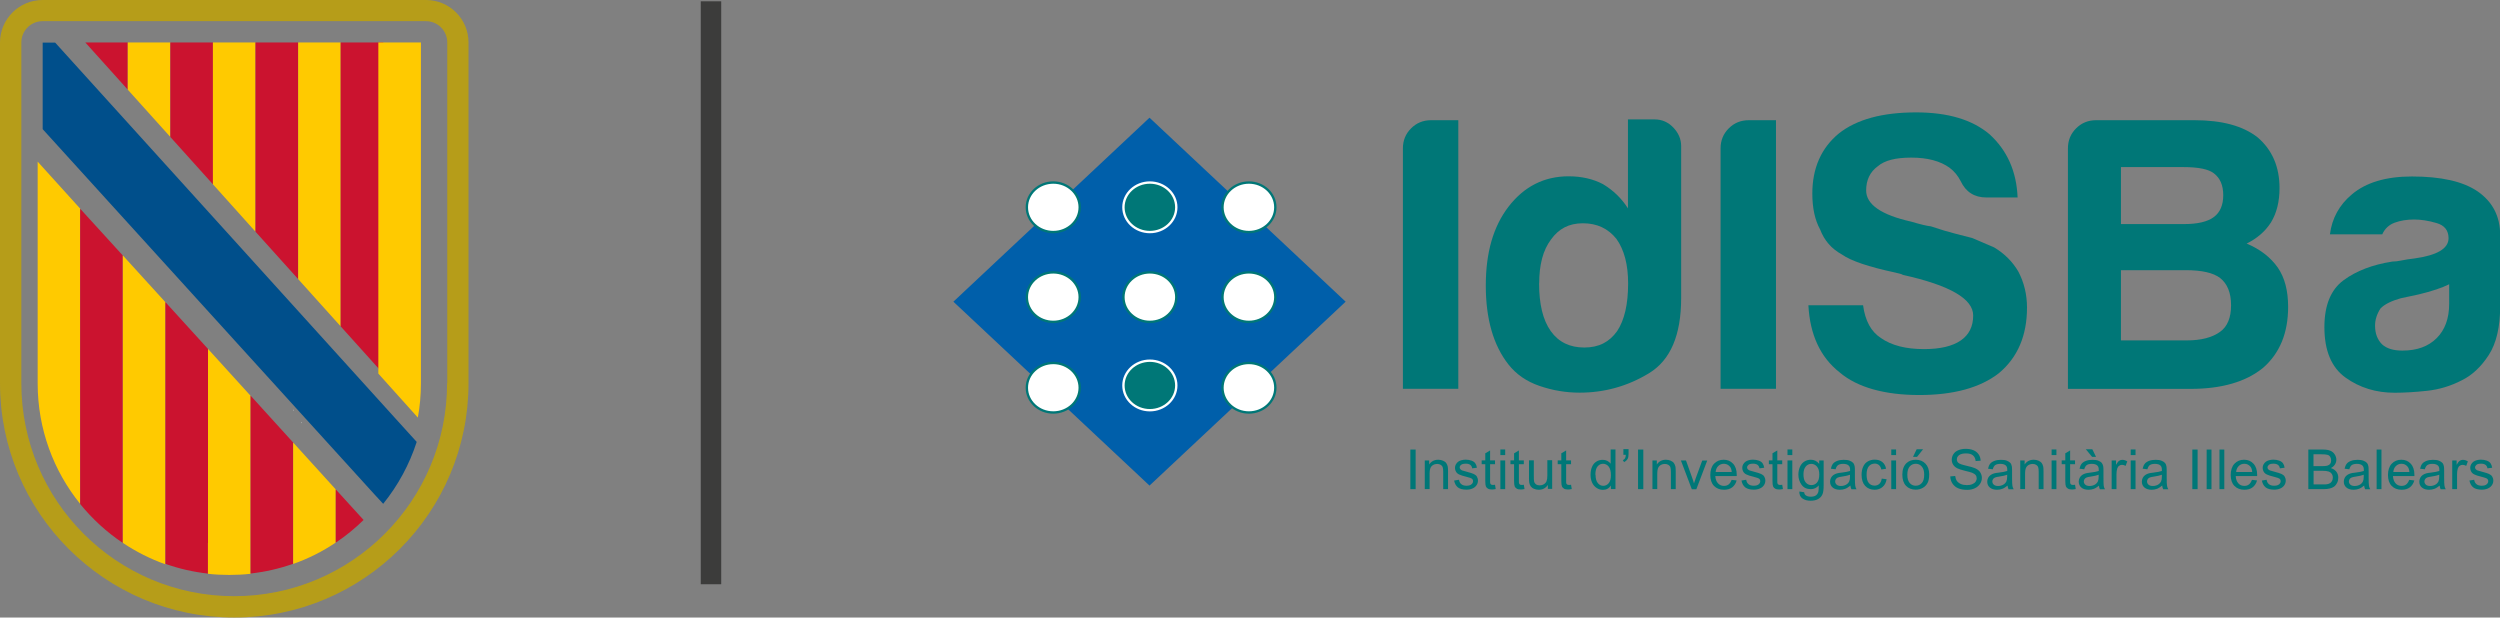 <?xml version="1.0" encoding="UTF-8"?>
<svg id="Capa_2" data-name="Capa 2" xmlns="http://www.w3.org/2000/svg" viewBox="0 0 284.73 70.33">
  <rect x="0" y="0" width="284.73" height="70.33" fill="#808080" stroke="none"/>
  <defs>
    <style>
      .cls-1 {
        fill: #3c3c3b;
      }

      .cls-2 {
        fill: #cb132f;
      }

      .cls-3 {
        stroke: #fff;
      }

      .cls-3, .cls-4 {
        fill-rule: evenodd;
      }

      .cls-3, .cls-4, .cls-5 {
        stroke-width: .27px;
      }

      .cls-3, .cls-6 {
        fill: #077;
      }

      .cls-4 {
        stroke: #077;
      }

      .cls-4, .cls-7 {
        fill: #fff;
      }

      .cls-8 {
        fill: #b69d19;
      }

      .cls-5 {
        fill: #005faa;
        stroke: #005faa;
      }

      .cls-9 {
        fill: #004f8b;
      }

      .cls-10 {
        fill: #ffca00;
      }
    </style>
  </defs>
  <g id="Capa_1-2" data-name="Capa 1">
    <g>
      <polygon class="cls-7" points="34.33 48.2 34.39 48.15 34.33 48.08 34.33 48.2"/>
      <rect class="cls-1" x="79.81" y=".15" width="2.33" height="66.39"/>
      <g>
        <path class="cls-8" d="M50.92,43.65c0,13.4-10.86,24.25-24.25,24.25S2.43,57.05,2.43,43.65V4.84c0-1.34,1.08-2.43,2.43-2.43h43.65c1.34,0,2.43,1.08,2.43,2.43v38.81h0ZM48.51,0H4.85C2.18,0,0,2.17,0,4.85v38.8c0,14.73,11.95,26.68,26.68,26.68s26.68-11.95,26.68-26.68V4.84c0-2.68-2.17-4.84-4.84-4.84"/>
        <polygon class="cls-2" points="14.55 4.84 9.72 4.84 14.55 10.21 14.55 4.84"/>
        <polygon class="cls-10" points="14.55 9.7 14.55 4.84 19.4 4.84 19.4 15.6 14.55 10.21 14.55 9.7"/>
        <polygon class="cls-2" points="19.4 4.84 24.25 4.84 24.25 20.99 19.4 15.6 19.4 4.84"/>
        <polygon class="cls-10" points="24.25 4.84 29.1 4.84 29.1 26.39 24.25 20.99 24.25 4.84"/>
        <polygon class="cls-2" points="29.1 4.84 33.96 4.84 33.96 31.79 29.1 26.39 29.1 4.84"/>
        <polygon class="cls-10" points="33.96 30.31 33.96 4.84 38.8 4.84 38.8 33.95 38.8 37.17 33.96 31.79 33.96 30.31"/>
        <polygon class="cls-2" points="38.8 4.84 43.65 4.84 43.65 42.56 38.8 37.17 38.8 4.84"/>
        <path class="cls-10" d="M43.09,42.56V4.84h4.85v38.81c0,1.33-.12,2.64-.35,3.91l-4.5-5.01Z"/>
        <path class="cls-10" d="M4.29,43.68c0,5.19,1.82,9.98,4.85,13.72V23.77l-4.85-5.36v25.27Z"/>
        <path class="cls-2" d="M9.13,23.77v33.63c1.39,1.71,3.02,3.21,4.85,4.43V29.09l-4.85-5.32Z"/>
        <path class="cls-10" d="M13.99,29.09v32.74c1.5,1,3.13,1.83,4.85,2.44v-29.85l-4.85-5.33Z"/>
        <path class="cls-2" d="M18.84,64.22c1.55.55,3.17.92,4.85,1.11v-25.59l-4.85-5.33v29.81Z"/>
        <path class="cls-10" d="M23.68,61.84v3.51c.8.09,1.6.13,2.43.13s1.63-.04,2.43-.13v-20.27l-4.85-5.34v22.1Z"/>
        <path class="cls-2" d="M33.39,50.4l-4.85-5.34v20.26c1.68-.19,3.3-.56,4.85-1.11v-13.82Z"/>
        <polygon class="cls-7" points="33.39 46.77 33.45 46.72 33.39 46.65 33.39 46.77"/>
        <path class="cls-10" d="M33.39,64.23c1.73-.61,3.36-1.43,4.85-2.44v-6.05l-4.85-5.34v13.83Z"/>
        <path class="cls-2" d="M38.24,55.74v6.06c1.14-.76,2.19-1.62,3.17-2.58l-3.17-3.48Z"/>
        <path class="cls-9" d="M43.65,57.37c1.67-2.07,2.97-4.45,3.81-7.04l-2.56-2.82L6.28,4.85h-1.42v9.86l37.81,41.62.97,1.05h.02Z"/>
      </g>
      <g>
        <g>
          <polygon class="cls-5" points="130.92 55.12 108.78 34.36 130.92 13.59 153.06 34.36 130.92 55.12"/>
          <path class="cls-4" d="M116.95,23.61c0-1.56,1.35-2.82,3.01-2.82s3.01,1.26,3.01,2.82-1.35,2.82-3.01,2.82-3.01-1.26-3.01-2.82Z"/>
          <path class="cls-4" d="M116.95,33.84c0-1.56,1.35-2.82,3.01-2.82s3.01,1.26,3.01,2.82-1.35,2.82-3.01,2.82-3.01-1.26-3.01-2.82Z"/>
          <path class="cls-4" d="M116.95,44.16c0-1.56,1.35-2.82,3.01-2.82s3.01,1.26,3.01,2.82-1.35,2.82-3.01,2.82-3.01-1.26-3.01-2.82Z"/>
          <path class="cls-3" d="M127.95,23.61c0-1.56,1.35-2.82,3.01-2.82s3.01,1.26,3.01,2.82-1.35,2.82-3.01,2.82-3.01-1.26-3.01-2.82Z"/>
          <path class="cls-4" d="M127.95,33.84c0-1.56,1.35-2.82,3.01-2.82s3.01,1.26,3.01,2.82-1.35,2.82-3.01,2.82-3.01-1.26-3.01-2.82Z"/>
          <path class="cls-3" d="M127.95,43.9c0-1.56,1.35-2.82,3.01-2.82s3.01,1.26,3.01,2.82-1.35,2.82-3.01,2.82-3.01-1.26-3.01-2.82Z"/>
          <path class="cls-4" d="M139.23,23.61c0-1.56,1.35-2.82,3.01-2.82s3.01,1.26,3.01,2.82-1.35,2.82-3.01,2.82-3.01-1.26-3.01-2.82Z"/>
          <path class="cls-4" d="M139.23,33.84c0-1.56,1.35-2.82,3.01-2.82s3.01,1.26,3.01,2.82-1.35,2.82-3.01,2.82-3.01-1.26-3.01-2.82Z"/>
          <path class="cls-4" d="M139.23,44.16c0-1.56,1.35-2.82,3.01-2.82s3.01,1.26,3.01,2.82-1.35,2.82-3.01,2.82-3.01-1.26-3.01-2.82Z"/>
        </g>
        <g>
          <path class="cls-6" d="M159.78,44.28v-27.39c0-.89.31-1.65.93-2.27s1.38-.93,2.27-.93h3.11v30.59h-6.31Z"/>
          <path class="cls-6" d="M185.43,13.6h3.02c.83,0,1.54.31,2.13.93.59.62.89,1.32.89,2.09v17.34c0,4.21-1.22,7.06-3.65,8.54-2.43,1.48-5.07,2.22-7.92,2.22-1.54,0-3.05-.25-4.54-.76-1.48-.5-2.67-1.32-3.56-2.45-1.72-2.19-2.58-5.19-2.58-8.98s.86-6.73,2.58-8.98c1.78-2.31,4.06-3.47,6.85-3.47,1.48,0,2.79.3,3.91.89,1.19.71,2.13,1.63,2.85,2.76v-10.14ZM175.29,32.28c0,2.37.44,4.18,1.33,5.43s2.16,1.87,3.82,1.87,2.85-.62,3.74-1.87c.83-1.25,1.25-3.05,1.25-5.43,0-2.13-.44-3.82-1.33-5.07-.95-1.19-2.22-1.78-3.82-1.78s-2.76.62-3.65,1.87c-.89,1.19-1.33,2.85-1.33,4.98Z"/>
          <path class="cls-6" d="M195.96,44.28v-27.39c0-.89.31-1.65.93-2.27s1.38-.93,2.27-.93h3.11v30.59h-6.31Z"/>
          <path class="cls-6" d="M205.96,34.77h6.23c.24,1.78.92,3.02,2.05,3.74,1.19.83,2.82,1.25,4.89,1.25,1.84,0,3.23-.33,4.18-.98.95-.65,1.42-1.6,1.42-2.85,0-1.9-2.67-3.44-8-4.62l-.18-.09-.71-.18c-3.02-.65-5.04-1.33-6.05-2.05-1.19-.65-2.02-1.6-2.49-2.85-.59-1.07-.89-2.43-.89-4.09,0-2.9,1.01-5.19,3.02-6.85,2.02-1.6,4.95-2.4,8.8-2.4,3.62,0,6.4.83,8.36,2.49,2.02,1.84,3.08,4.24,3.2,7.2h-3.56c-1.36,0-2.34-.62-2.93-1.87-.3-.59-.71-1.1-1.25-1.51-1.07-.77-2.52-1.16-4.36-1.16s-3.05.33-3.82.98c-.89.65-1.33,1.57-1.33,2.76,0,1.6,1.72,2.79,5.16,3.56,1.01.3,1.75.48,2.22.53,1.07.36,2,.64,2.8.84.8.21,1.44.37,1.91.49.83.36,1.66.71,2.49,1.07,1.19.71,2.1,1.63,2.76,2.76.65,1.25.98,2.61.98,4.09,0,3.2-1.07,5.69-3.2,7.47-2.13,1.66-5.16,2.49-9.07,2.49s-7.06-.86-9.07-2.58c-2.19-1.72-3.38-4.27-3.56-7.65Z"/>
          <path class="cls-6" d="M235.52,44.28v-27.39c0-.89.31-1.65.93-2.27s1.38-.93,2.27-.93h11.21c3.14,0,5.54.65,7.2,1.96,1.66,1.42,2.49,3.35,2.49,5.78,0,1.54-.33,2.85-.98,3.91-.65,1.01-1.57,1.81-2.76,2.4,1.54.65,2.73,1.57,3.56,2.76.77,1.13,1.16,2.61,1.16,4.45,0,2.97-.95,5.28-2.85,6.94-1.96,1.6-4.71,2.4-8.27,2.4h-13.96ZM241.56,25.52h7.2c1.54,0,2.67-.27,3.38-.8s1.07-1.36,1.07-2.49-.36-1.96-1.07-2.49c-.59-.47-1.75-.71-3.47-.71h-7.11v6.49ZM241.56,38.77h7.47c1.66,0,2.93-.33,3.82-.98.83-.59,1.25-1.6,1.25-3.02s-.42-2.46-1.25-3.11c-.77-.59-2.08-.89-3.91-.89h-7.38v8Z"/>
          <path class="cls-6" d="M280.38,43.31c-1.25.65-2.57,1.05-3.96,1.2-1.39.15-2.62.22-3.69.22-2.13,0-4-.58-5.6-1.73s-2.4-3.07-2.4-5.74c0-2.49.73-4.27,2.18-5.34,1.45-1.07,3.3-1.78,5.56-2.13.3,0,.65-.04,1.07-.13.41-.09.89-.16,1.42-.22,2.61-.36,3.91-1.13,3.91-2.31,0-.89-.46-1.47-1.38-1.73-.92-.27-1.76-.4-2.53-.4-.83,0-1.57.12-2.22.36-.65.24-1.13.68-1.42,1.33h-5.96c.24-1.84,1.07-3.35,2.49-4.54,1.6-1.36,3.88-2.05,6.85-2.05,3.32,0,5.81.56,7.47,1.69,1.72,1.19,2.58,2.85,2.58,4.98v8.09c0,2.37-.43,4.22-1.29,5.56-.86,1.33-1.88,2.3-3.07,2.89ZM278.95,32.37c-.83.42-1.99.8-3.47,1.16l-2.05.44c-1.07.3-1.84.68-2.31,1.16-.42.65-.62,1.3-.62,1.96,0,.89.27,1.6.8,2.13.53.48,1.3.71,2.31.71,1.66,0,2.96-.47,3.91-1.42s1.42-2.25,1.42-3.91v-2.22Z"/>
        </g>
        <g>
          <path class="cls-6" d="M160.63,55.71v-4.51h.6v4.51h-.6Z"/>
          <path class="cls-6" d="M162.27,55.71v-3.27h.5v.46c.24-.36.59-.54,1.04-.54.2,0,.38.04.54.11.16.07.29.16.37.28s.14.25.17.41c.02.1.03.28.03.54v2.01h-.55v-1.99c0-.23-.02-.39-.06-.51s-.12-.2-.23-.27c-.11-.07-.24-.1-.39-.1-.24,0-.44.07-.61.22-.17.15-.26.43-.26.85v1.79h-.55Z"/>
          <path class="cls-6" d="M165.62,54.73l.55-.09c.03.22.12.39.26.5.14.12.34.18.59.18s.44-.05.57-.16.18-.23.18-.36c0-.13-.05-.22-.16-.3-.08-.05-.26-.11-.57-.19-.41-.1-.69-.19-.85-.27-.16-.07-.28-.18-.36-.31-.08-.13-.12-.28-.12-.44,0-.15.03-.28.1-.4.07-.12.16-.23.27-.31.09-.06.2-.12.35-.16.15-.04.31-.07.48-.07.26,0,.48.04.68.11.19.07.34.17.43.3s.16.3.19.51l-.54.07c-.02-.17-.1-.3-.21-.39-.12-.09-.28-.14-.5-.14-.25,0-.44.04-.55.13s-.16.18-.16.3c0,.07.02.14.07.19.05.06.12.11.21.15.06.02.22.07.49.14.39.1.66.19.82.26.15.07.28.16.36.29s.13.29.13.47-.05.36-.16.52c-.11.16-.26.29-.47.38s-.43.13-.69.13c-.42,0-.75-.09-.97-.26-.22-.18-.36-.44-.43-.79Z"/>
          <path class="cls-6" d="M170.27,55.21l.08.49c-.16.03-.3.05-.42.05-.2,0-.36-.03-.47-.1s-.19-.15-.23-.25-.07-.32-.07-.65v-1.88h-.41v-.43h.41v-.81l.55-.33v1.14h.56v.43h-.56v1.91c0,.16,0,.26.03.3.02.05.05.08.1.11.04.03.11.04.19.04.06,0,.14,0,.24-.02Z"/>
          <path class="cls-6" d="M170.88,51.83v-.64h.55v.64h-.55ZM170.88,55.71v-3.27h.55v3.27h-.55Z"/>
          <path class="cls-6" d="M173.55,55.21l.08.49c-.16.03-.3.05-.42.05-.2,0-.36-.03-.47-.1s-.19-.15-.23-.25-.07-.32-.07-.65v-1.88h-.41v-.43h.41v-.81l.55-.33v1.14h.56v.43h-.56v1.91c0,.16,0,.26.03.3.02.05.05.08.1.11.04.03.11.04.19.04.06,0,.14,0,.24-.02Z"/>
          <path class="cls-6" d="M176.29,55.71v-.48c-.25.37-.6.55-1.04.55-.19,0-.37-.04-.54-.11-.17-.07-.29-.17-.37-.28-.08-.11-.14-.25-.17-.41-.02-.11-.03-.28-.03-.52v-2.03h.55v1.81c0,.29.01.48.03.58.03.15.11.26.22.34s.25.12.42.12.32-.04.47-.13.25-.2.31-.35c.06-.15.09-.36.09-.64v-1.75h.55v3.27h-.5Z"/>
          <path class="cls-6" d="M178.93,55.21l.08.49c-.16.03-.3.05-.42.05-.2,0-.36-.03-.47-.1s-.19-.15-.23-.25-.07-.32-.07-.65v-1.88h-.41v-.43h.41v-.81l.55-.33v1.14h.56v.43h-.56v1.91c0,.16,0,.26.03.3.02.05.05.08.1.11.04.03.11.04.19.04.06,0,.14,0,.24-.02Z"/>
          <path class="cls-6" d="M183.47,55.71v-.41c-.21.32-.51.49-.91.49-.26,0-.5-.07-.72-.22-.22-.14-.39-.34-.51-.6-.12-.26-.18-.55-.18-.89s.05-.62.16-.89.27-.47.49-.61.46-.21.73-.21c.2,0,.37.04.53.12s.28.19.38.32v-1.62h.55v4.51h-.51ZM181.72,54.08c0,.42.09.73.26.94s.38.31.62.31.45-.1.62-.3c.17-.2.25-.5.25-.91,0-.45-.09-.78-.26-.99s-.39-.31-.64-.31-.45.1-.62.3c-.17.2-.25.52-.25.95Z"/>
          <path class="cls-6" d="M184.89,51.79v-.64h.59v.51c0,.28-.03.47-.1.59-.09.17-.23.29-.41.38l-.14-.22c.11-.05.19-.12.25-.21.05-.1.08-.23.09-.4h-.29Z"/>
          <path class="cls-6" d="M186.56,55.71v-4.51h.6v4.51h-.6Z"/>
          <path class="cls-6" d="M188.2,55.71v-3.27h.5v.46c.24-.36.59-.54,1.04-.54.2,0,.38.04.54.11.16.07.29.16.37.28s.14.25.17.41c.02.1.03.28.03.54v2.01h-.55v-1.99c0-.23-.02-.39-.06-.51s-.12-.2-.23-.27c-.11-.07-.24-.1-.39-.1-.24,0-.44.07-.61.22-.17.15-.26.43-.26.85v1.79h-.55Z"/>
          <path class="cls-6" d="M192.68,55.71l-1.24-3.27h.58l.7,1.96c.08.21.15.43.21.66.05-.17.12-.38.21-.62l.73-1.99h.57l-1.24,3.27h-.52Z"/>
          <path class="cls-6" d="M197.22,54.65l.57.07c-.09.33-.26.59-.5.78s-.56.28-.94.28c-.48,0-.86-.15-1.14-.44-.28-.29-.42-.71-.42-1.24s.14-.98.42-1.28.65-.46,1.1-.46.79.15,1.07.45.42.72.42,1.26c0,.03,0,.08,0,.15h-2.44c.02.36.12.63.31.83s.41.29.68.29c.2,0,.38-.05.52-.16s.26-.28.34-.51ZM195.4,53.76h1.83c-.02-.28-.09-.48-.21-.62-.18-.21-.41-.32-.69-.32-.25,0-.47.09-.64.26-.17.17-.27.4-.29.68Z"/>
          <path class="cls-6" d="M198.33,54.73l.55-.09c.03.22.12.39.26.5.14.12.34.18.59.18s.44-.05.57-.16.18-.23.18-.36c0-.13-.05-.22-.16-.3-.08-.05-.26-.11-.57-.19-.41-.1-.69-.19-.84-.27-.16-.07-.28-.18-.36-.31-.08-.13-.12-.28-.12-.44,0-.15.03-.28.1-.4.07-.12.16-.23.27-.31.09-.06.2-.12.35-.16.15-.04.31-.07.48-.07.26,0,.48.04.68.11.19.07.34.17.43.3s.16.3.19.51l-.54.07c-.02-.17-.1-.3-.21-.39-.12-.09-.29-.14-.5-.14-.25,0-.44.04-.54.13s-.16.18-.16.3c0,.07.02.14.07.19.05.06.12.11.21.15.06.02.22.07.49.14.39.1.67.19.82.26.15.07.28.16.36.29s.13.29.13.47-.05.36-.16.52c-.11.16-.26.29-.47.38s-.43.13-.69.13c-.42,0-.75-.09-.97-.26-.22-.18-.37-.44-.43-.79Z"/>
          <path class="cls-6" d="M202.98,55.21l.08.49c-.16.03-.3.05-.42.05-.2,0-.36-.03-.47-.1s-.19-.15-.23-.25-.07-.32-.07-.65v-1.88h-.41v-.43h.41v-.81l.55-.33v1.14h.56v.43h-.56v1.91c0,.16,0,.26.03.3.02.05.05.08.1.11.04.03.11.04.19.04.06,0,.14,0,.24-.02Z"/>
          <path class="cls-6" d="M203.58,51.83v-.64h.55v.64h-.55ZM203.58,55.71v-3.27h.55v3.27h-.55Z"/>
          <path class="cls-6" d="M204.94,55.98l.54.08c.02.17.08.29.19.36.14.1.33.15.56.15.26,0,.45-.05.59-.15s.23-.25.28-.43c.03-.11.04-.35.04-.71-.24.29-.54.43-.91.43-.45,0-.8-.16-1.04-.49s-.37-.71-.37-1.17c0-.31.06-.6.17-.86s.28-.47.49-.61c.21-.14.47-.22.76-.22.39,0,.7.16.95.47v-.39h.51v2.83c0,.51-.05.87-.16,1.08-.1.21-.27.38-.49.5-.23.12-.5.18-.83.18-.39,0-.7-.09-.94-.26s-.36-.44-.35-.79ZM205.4,54.01c0,.43.08.74.26.94s.38.3.64.3.47-.1.64-.29.26-.5.26-.92-.09-.7-.27-.91c-.18-.2-.39-.3-.64-.3s-.46.1-.63.3-.26.5-.26.89Z"/>
          <path class="cls-6" d="M210.75,55.3c-.21.17-.4.3-.59.37-.19.07-.39.11-.61.11-.36,0-.63-.09-.83-.26s-.29-.4-.29-.67c0-.16.04-.31.11-.44.07-.13.17-.24.29-.32.12-.08.25-.14.4-.18.11-.03.27-.06.49-.08.45-.05.78-.12.99-.19,0-.08,0-.12,0-.14,0-.23-.05-.38-.16-.48-.14-.13-.35-.19-.63-.19-.26,0-.45.05-.58.14-.12.09-.22.25-.28.48l-.54-.07c.05-.23.13-.42.24-.56s.28-.25.49-.33.46-.12.74-.12.51.03.68.1.3.15.39.25.14.23.17.38c.02.09.03.26.03.51v.74c0,.52.01.84.04.98.02.14.07.27.14.39h-.58c-.06-.11-.09-.25-.11-.4ZM210.7,54.07c-.2.08-.5.15-.91.21-.23.03-.39.07-.48.11s-.17.1-.22.18-.08.17-.08.26c0,.15.06.27.17.37.11.1.28.15.49.15s.4-.05.57-.14.29-.22.37-.38c.06-.13.09-.31.09-.55v-.2Z"/>
          <path class="cls-6" d="M214.32,54.51l.55.07c-.06.38-.21.67-.46.88-.24.21-.55.32-.9.32-.45,0-.81-.15-1.08-.44-.27-.29-.41-.71-.41-1.26,0-.35.06-.66.18-.93s.29-.46.53-.6c.24-.13.5-.2.78-.2.36,0,.65.09.87.27s.37.43.43.77l-.54.08c-.05-.22-.14-.38-.27-.5-.13-.11-.29-.17-.47-.17-.28,0-.51.1-.68.3s-.26.52-.26.95.08.76.25.96.39.3.66.3c.22,0,.4-.07.54-.2s.24-.34.28-.62Z"/>
          <path class="cls-6" d="M215.4,51.83v-.64h.55v.64h-.55ZM215.4,55.71v-3.27h.55v3.27h-.55Z"/>
          <path class="cls-6" d="M216.66,54.07c0-.61.17-1.05.5-1.35.28-.24.62-.36,1.03-.36.45,0,.82.15,1.1.44s.43.7.43,1.22c0,.42-.06.75-.19.99-.13.24-.31.43-.55.56-.24.13-.5.2-.79.2-.46,0-.83-.15-1.11-.44-.28-.29-.42-.72-.42-1.27ZM217.23,54.07c0,.42.09.73.27.94s.41.31.69.31.5-.1.69-.31.27-.53.27-.96c0-.4-.09-.71-.28-.92-.18-.21-.41-.31-.68-.31s-.51.1-.69.31-.27.52-.27.94ZM217.88,52.03l.41-.86h.73l-.68.86h-.46Z"/>
          <path class="cls-6" d="M222.12,54.26l.56-.05c.03.23.09.41.19.56.1.14.25.26.45.35s.44.13.69.13c.23,0,.43-.03.6-.1s.3-.16.39-.28c.08-.12.13-.25.13-.39s-.04-.27-.12-.37-.22-.19-.41-.27c-.12-.05-.39-.12-.8-.22s-.7-.19-.87-.28c-.22-.11-.38-.25-.48-.42-.11-.17-.16-.35-.16-.56,0-.23.06-.44.19-.64s.32-.35.57-.45.52-.15.83-.15c.33,0,.63.05.89.16.26.11.45.27.59.48s.21.45.22.71l-.57.04c-.03-.29-.13-.5-.31-.65-.18-.15-.44-.22-.79-.22s-.62.07-.79.2c-.17.13-.25.29-.25.48,0,.16.06.3.18.4.11.1.41.21.9.32.49.11.82.21,1,.29.26.12.46.27.58.46s.19.4.19.64-.07.47-.21.68-.34.38-.59.5c-.26.12-.55.18-.87.18-.41,0-.75-.06-1.03-.18-.28-.12-.49-.3-.65-.54-.16-.24-.24-.51-.25-.81Z"/>
          <path class="cls-6" d="M228.65,55.3c-.21.17-.4.3-.59.37-.19.07-.39.11-.61.11-.36,0-.63-.09-.83-.26s-.29-.4-.29-.67c0-.16.04-.31.11-.44.07-.13.17-.24.29-.32.12-.08.25-.14.4-.18.11-.03.27-.06.49-.08.45-.05.78-.12.99-.19,0-.08,0-.12,0-.14,0-.23-.05-.38-.16-.48-.14-.13-.35-.19-.63-.19-.26,0-.45.05-.58.14-.12.09-.22.25-.28.48l-.54-.07c.05-.23.13-.42.24-.56s.28-.25.49-.33.46-.12.74-.12.51.03.68.1.3.15.39.25.14.23.17.38c.02.09.03.26.03.51v.74c0,.52.01.84.04.98.02.14.07.27.14.39h-.58c-.06-.11-.09-.25-.11-.4ZM228.6,54.07c-.2.08-.5.15-.91.21-.23.03-.39.07-.48.11s-.17.1-.22.18-.08.17-.08.26c0,.15.06.27.17.37.11.1.28.15.49.15s.4-.05.57-.14.29-.22.37-.38c.06-.13.09-.31.09-.55v-.2Z"/>
          <path class="cls-6" d="M230.09,55.71v-3.27h.5v.46c.24-.36.59-.54,1.04-.54.2,0,.38.04.54.11.16.07.29.16.37.28s.14.25.17.41c.02.1.03.28.03.54v2.01h-.55v-1.99c0-.23-.02-.39-.06-.51s-.12-.2-.23-.27c-.11-.07-.24-.1-.39-.1-.24,0-.44.07-.61.22-.17.15-.26.43-.26.85v1.79h-.55Z"/>
          <path class="cls-6" d="M233.66,51.83v-.64h.55v.64h-.55ZM233.66,55.71v-3.27h.55v3.27h-.55Z"/>
          <path class="cls-6" d="M236.33,55.21l.08.49c-.16.03-.3.05-.42.05-.2,0-.36-.03-.47-.1s-.19-.15-.23-.25-.07-.32-.07-.65v-1.88h-.41v-.43h.41v-.81l.55-.33v1.14h.56v.43h-.56v1.91c0,.16,0,.26.03.3.02.05.05.08.1.11.04.03.11.04.19.04.06,0,.14,0,.24-.02Z"/>
          <path class="cls-6" d="M239.07,55.3c-.21.17-.4.3-.59.37-.19.07-.39.11-.61.11-.36,0-.64-.09-.83-.26s-.29-.4-.29-.67c0-.16.04-.31.11-.44.07-.13.17-.24.29-.32.12-.08.25-.14.4-.18.11-.03.27-.06.49-.08.45-.05.78-.12.99-.19,0-.08,0-.12,0-.14,0-.23-.05-.38-.16-.48-.14-.13-.35-.19-.63-.19-.26,0-.45.05-.58.14-.12.09-.22.25-.28.48l-.54-.07c.05-.23.13-.42.24-.56s.28-.25.49-.33.46-.12.74-.12.51.03.68.1.3.15.38.25.14.23.17.38c.02.09.03.26.03.51v.74c0,.52.01.84.03.98.02.14.07.27.14.39h-.58c-.06-.11-.09-.25-.11-.4ZM239.02,54.07c-.2.08-.5.15-.91.21-.23.03-.39.07-.48.11s-.17.1-.22.18-.08.17-.08.26c0,.15.06.27.17.37.11.1.28.15.49.15s.4-.05.57-.14.29-.22.37-.38c.06-.13.09-.31.09-.55v-.2ZM238.72,52.03h-.45l-.71-.86h.74l.42.86Z"/>
          <path class="cls-6" d="M240.5,55.71v-3.27h.5v.5c.13-.23.24-.38.35-.46.11-.07.23-.11.36-.11.19,0,.38.06.57.18l-.19.51c-.14-.08-.27-.12-.41-.12-.12,0-.23.04-.33.11s-.16.17-.21.3c-.06.2-.09.41-.09.65v1.71h-.55Z"/>
          <path class="cls-6" d="M242.67,51.83v-.64h.55v.64h-.55ZM242.67,55.71v-3.27h.55v3.27h-.55Z"/>
          <path class="cls-6" d="M246.26,55.3c-.21.17-.4.3-.59.37-.19.07-.39.11-.61.11-.36,0-.63-.09-.83-.26s-.29-.4-.29-.67c0-.16.04-.31.11-.44.07-.13.17-.24.29-.32.12-.08.25-.14.4-.18.11-.03.27-.06.49-.08.45-.05.78-.12.99-.19,0-.08,0-.12,0-.14,0-.23-.05-.38-.16-.48-.14-.13-.35-.19-.63-.19-.26,0-.45.05-.58.14-.12.09-.22.25-.28.48l-.54-.07c.05-.23.13-.42.24-.56s.28-.25.49-.33.46-.12.74-.12.51.03.68.1.3.15.39.25.14.23.17.38c.02.09.03.26.03.51v.74c0,.52.01.84.04.98.02.14.07.27.14.39h-.58c-.06-.11-.09-.25-.11-.4ZM246.22,54.07c-.2.08-.5.15-.91.21-.23.03-.39.07-.48.11s-.17.1-.22.18-.08.17-.08.26c0,.15.06.27.17.37.11.1.28.15.49.15s.4-.05.57-.14.29-.22.37-.38c.06-.13.09-.31.09-.55v-.2Z"/>
          <path class="cls-6" d="M249.69,55.71v-4.51h.6v4.51h-.6Z"/>
          <path class="cls-6" d="M251.32,55.71v-4.51h.55v4.51h-.55Z"/>
          <path class="cls-6" d="M252.78,55.71v-4.51h.55v4.51h-.55Z"/>
          <path class="cls-6" d="M256.49,54.65l.57.07c-.09.33-.26.59-.5.78s-.56.28-.94.28c-.48,0-.86-.15-1.14-.44-.28-.29-.42-.71-.42-1.24s.14-.98.42-1.28.65-.46,1.1-.46.79.15,1.07.45.42.72.42,1.26c0,.03,0,.08,0,.15h-2.44c.02.36.12.63.3.83s.41.29.68.29c.2,0,.38-.05.52-.16s.26-.28.34-.51ZM254.68,53.76h1.83c-.02-.28-.09-.48-.21-.62-.18-.21-.4-.32-.69-.32-.25,0-.47.09-.64.26-.17.17-.27.4-.29.68Z"/>
          <path class="cls-6" d="M257.6,54.73l.55-.09c.03.22.12.39.26.5.14.12.34.18.59.18s.44-.05.57-.16.18-.23.18-.36c0-.13-.05-.22-.16-.3-.08-.05-.26-.11-.57-.19-.41-.1-.69-.19-.84-.27-.16-.07-.28-.18-.36-.31-.08-.13-.12-.28-.12-.44,0-.15.03-.28.1-.4.07-.12.16-.23.27-.31.09-.06.2-.12.35-.16.15-.04.31-.07.48-.07.26,0,.48.04.68.11.19.07.34.17.43.3s.16.3.19.51l-.54.07c-.02-.17-.1-.3-.21-.39-.12-.09-.29-.14-.5-.14-.25,0-.44.04-.54.13s-.16.18-.16.3c0,.07.02.14.07.19.05.06.12.11.21.15.06.02.22.07.49.14.39.1.67.19.82.26.15.07.28.16.36.29s.13.29.13.47-.05.36-.16.52c-.11.16-.26.29-.47.38s-.43.13-.69.13c-.42,0-.75-.09-.97-.26-.22-.18-.37-.44-.43-.79Z"/>
          <path class="cls-6" d="M262.9,55.71v-4.51h1.69c.34,0,.62.05.83.14.21.09.37.23.49.42.12.19.18.39.18.6,0,.19-.05.37-.16.54s-.26.31-.47.41c.27.08.48.22.63.41.15.19.22.42.22.68,0,.21-.04.41-.13.59-.09.18-.2.32-.33.42s-.3.17-.49.22c-.2.05-.44.08-.73.08h-1.72ZM263.5,53.09h.98c.26,0,.45-.02.57-.05.15-.05.27-.12.34-.22.08-.1.11-.24.11-.39,0-.15-.04-.28-.11-.4s-.17-.19-.31-.23-.36-.06-.69-.06h-.9v1.36ZM263.5,55.17h1.12c.19,0,.33,0,.41-.02.14-.02.25-.07.34-.12s.17-.14.23-.25.09-.24.09-.38c0-.17-.04-.31-.13-.44s-.21-.21-.36-.26c-.15-.05-.37-.08-.66-.08h-1.04v1.55Z"/>
          <path class="cls-6" d="M269.26,55.3c-.21.17-.4.3-.59.37-.19.07-.39.11-.61.11-.36,0-.63-.09-.83-.26s-.29-.4-.29-.67c0-.16.04-.31.11-.44.07-.13.17-.24.29-.32.12-.08.25-.14.4-.18.11-.03.27-.06.49-.08.45-.05.78-.12.99-.19,0-.08,0-.12,0-.14,0-.23-.05-.38-.16-.48-.14-.13-.35-.19-.63-.19-.26,0-.45.05-.58.14-.12.09-.22.25-.28.48l-.54-.07c.05-.23.13-.42.24-.56s.28-.25.49-.33.46-.12.74-.12.51.03.68.1.3.15.39.25.14.23.17.38c.02.09.03.26.03.51v.74c0,.52.01.84.04.98.02.14.07.27.14.39h-.58c-.06-.11-.09-.25-.11-.4ZM269.21,54.07c-.2.08-.5.15-.91.21-.23.03-.39.07-.48.11s-.17.1-.22.18-.08.17-.08.26c0,.15.06.27.17.37.11.1.28.15.49.15s.4-.05.57-.14.29-.22.37-.38c.06-.13.09-.31.09-.55v-.2Z"/>
          <path class="cls-6" d="M270.68,55.71v-4.51h.55v4.51h-.55Z"/>
          <path class="cls-6" d="M274.4,54.65l.57.07c-.09.33-.26.59-.5.78s-.56.28-.94.28c-.48,0-.86-.15-1.14-.44-.28-.29-.42-.71-.42-1.24s.14-.98.42-1.28.65-.46,1.1-.46.79.15,1.07.45.42.72.42,1.26c0,.03,0,.08,0,.15h-2.44c.02.36.12.63.3.83s.41.29.68.29c.2,0,.38-.05.52-.16s.26-.28.34-.51ZM272.58,53.76h1.83c-.02-.28-.09-.48-.21-.62-.18-.21-.4-.32-.69-.32-.25,0-.47.09-.64.26-.17.17-.27.4-.29.68Z"/>
          <path class="cls-6" d="M277.86,55.3c-.21.17-.4.3-.59.37-.19.07-.39.11-.61.11-.36,0-.63-.09-.83-.26s-.29-.4-.29-.67c0-.16.04-.31.11-.44.07-.13.17-.24.29-.32.12-.08.25-.14.4-.18.11-.03.27-.06.49-.08.45-.05.78-.12.99-.19,0-.08,0-.12,0-.14,0-.23-.05-.38-.16-.48-.14-.13-.35-.19-.63-.19-.26,0-.45.05-.58.14-.12.09-.22.25-.28.48l-.54-.07c.05-.23.13-.42.24-.56s.28-.25.49-.33.46-.12.74-.12.51.03.68.1.3.15.39.25.14.23.17.38c.02.09.03.26.03.51v.74c0,.52.01.84.04.98.02.14.07.27.14.39h-.58c-.06-.11-.09-.25-.11-.4ZM277.81,54.07c-.2.08-.5.15-.91.21-.23.03-.39.07-.48.11s-.17.1-.22.18-.08.17-.08.26c0,.15.06.27.17.37.11.1.28.15.49.15s.4-.05.57-.14.29-.22.37-.38c.06-.13.09-.31.09-.55v-.2Z"/>
          <path class="cls-6" d="M279.29,55.71v-3.27h.5v.5c.13-.23.24-.38.35-.46.11-.07.23-.11.36-.11.19,0,.38.06.57.18l-.19.51c-.14-.08-.27-.12-.41-.12-.12,0-.23.04-.33.11s-.16.17-.21.3c-.06.2-.09.41-.09.65v1.71h-.55Z"/>
          <path class="cls-6" d="M281.24,54.73l.55-.09c.03.22.12.39.26.5.14.12.34.18.59.18s.44-.05.57-.16.18-.23.18-.36c0-.13-.05-.22-.16-.3-.08-.05-.26-.11-.57-.19-.41-.1-.69-.19-.84-.27-.16-.07-.28-.18-.36-.31-.08-.13-.12-.28-.12-.44,0-.15.03-.28.1-.4.07-.12.16-.23.27-.31.09-.06.2-.12.35-.16.15-.04.31-.07.48-.07.26,0,.48.04.68.11.19.07.34.17.43.3s.16.3.19.51l-.54.07c-.02-.17-.1-.3-.21-.39-.12-.09-.29-.14-.5-.14-.25,0-.44.04-.54.13s-.16.18-.16.3c0,.07.02.14.07.19.05.06.12.11.21.15.06.02.22.07.49.14.39.1.67.19.82.26.15.07.28.16.36.29s.13.29.13.47-.05.36-.16.52c-.11.16-.26.29-.47.38s-.43.13-.69.13c-.42,0-.75-.09-.97-.26-.22-.18-.37-.44-.43-.79Z"/>
        </g>
      </g>
    </g>
  </g>
</svg>